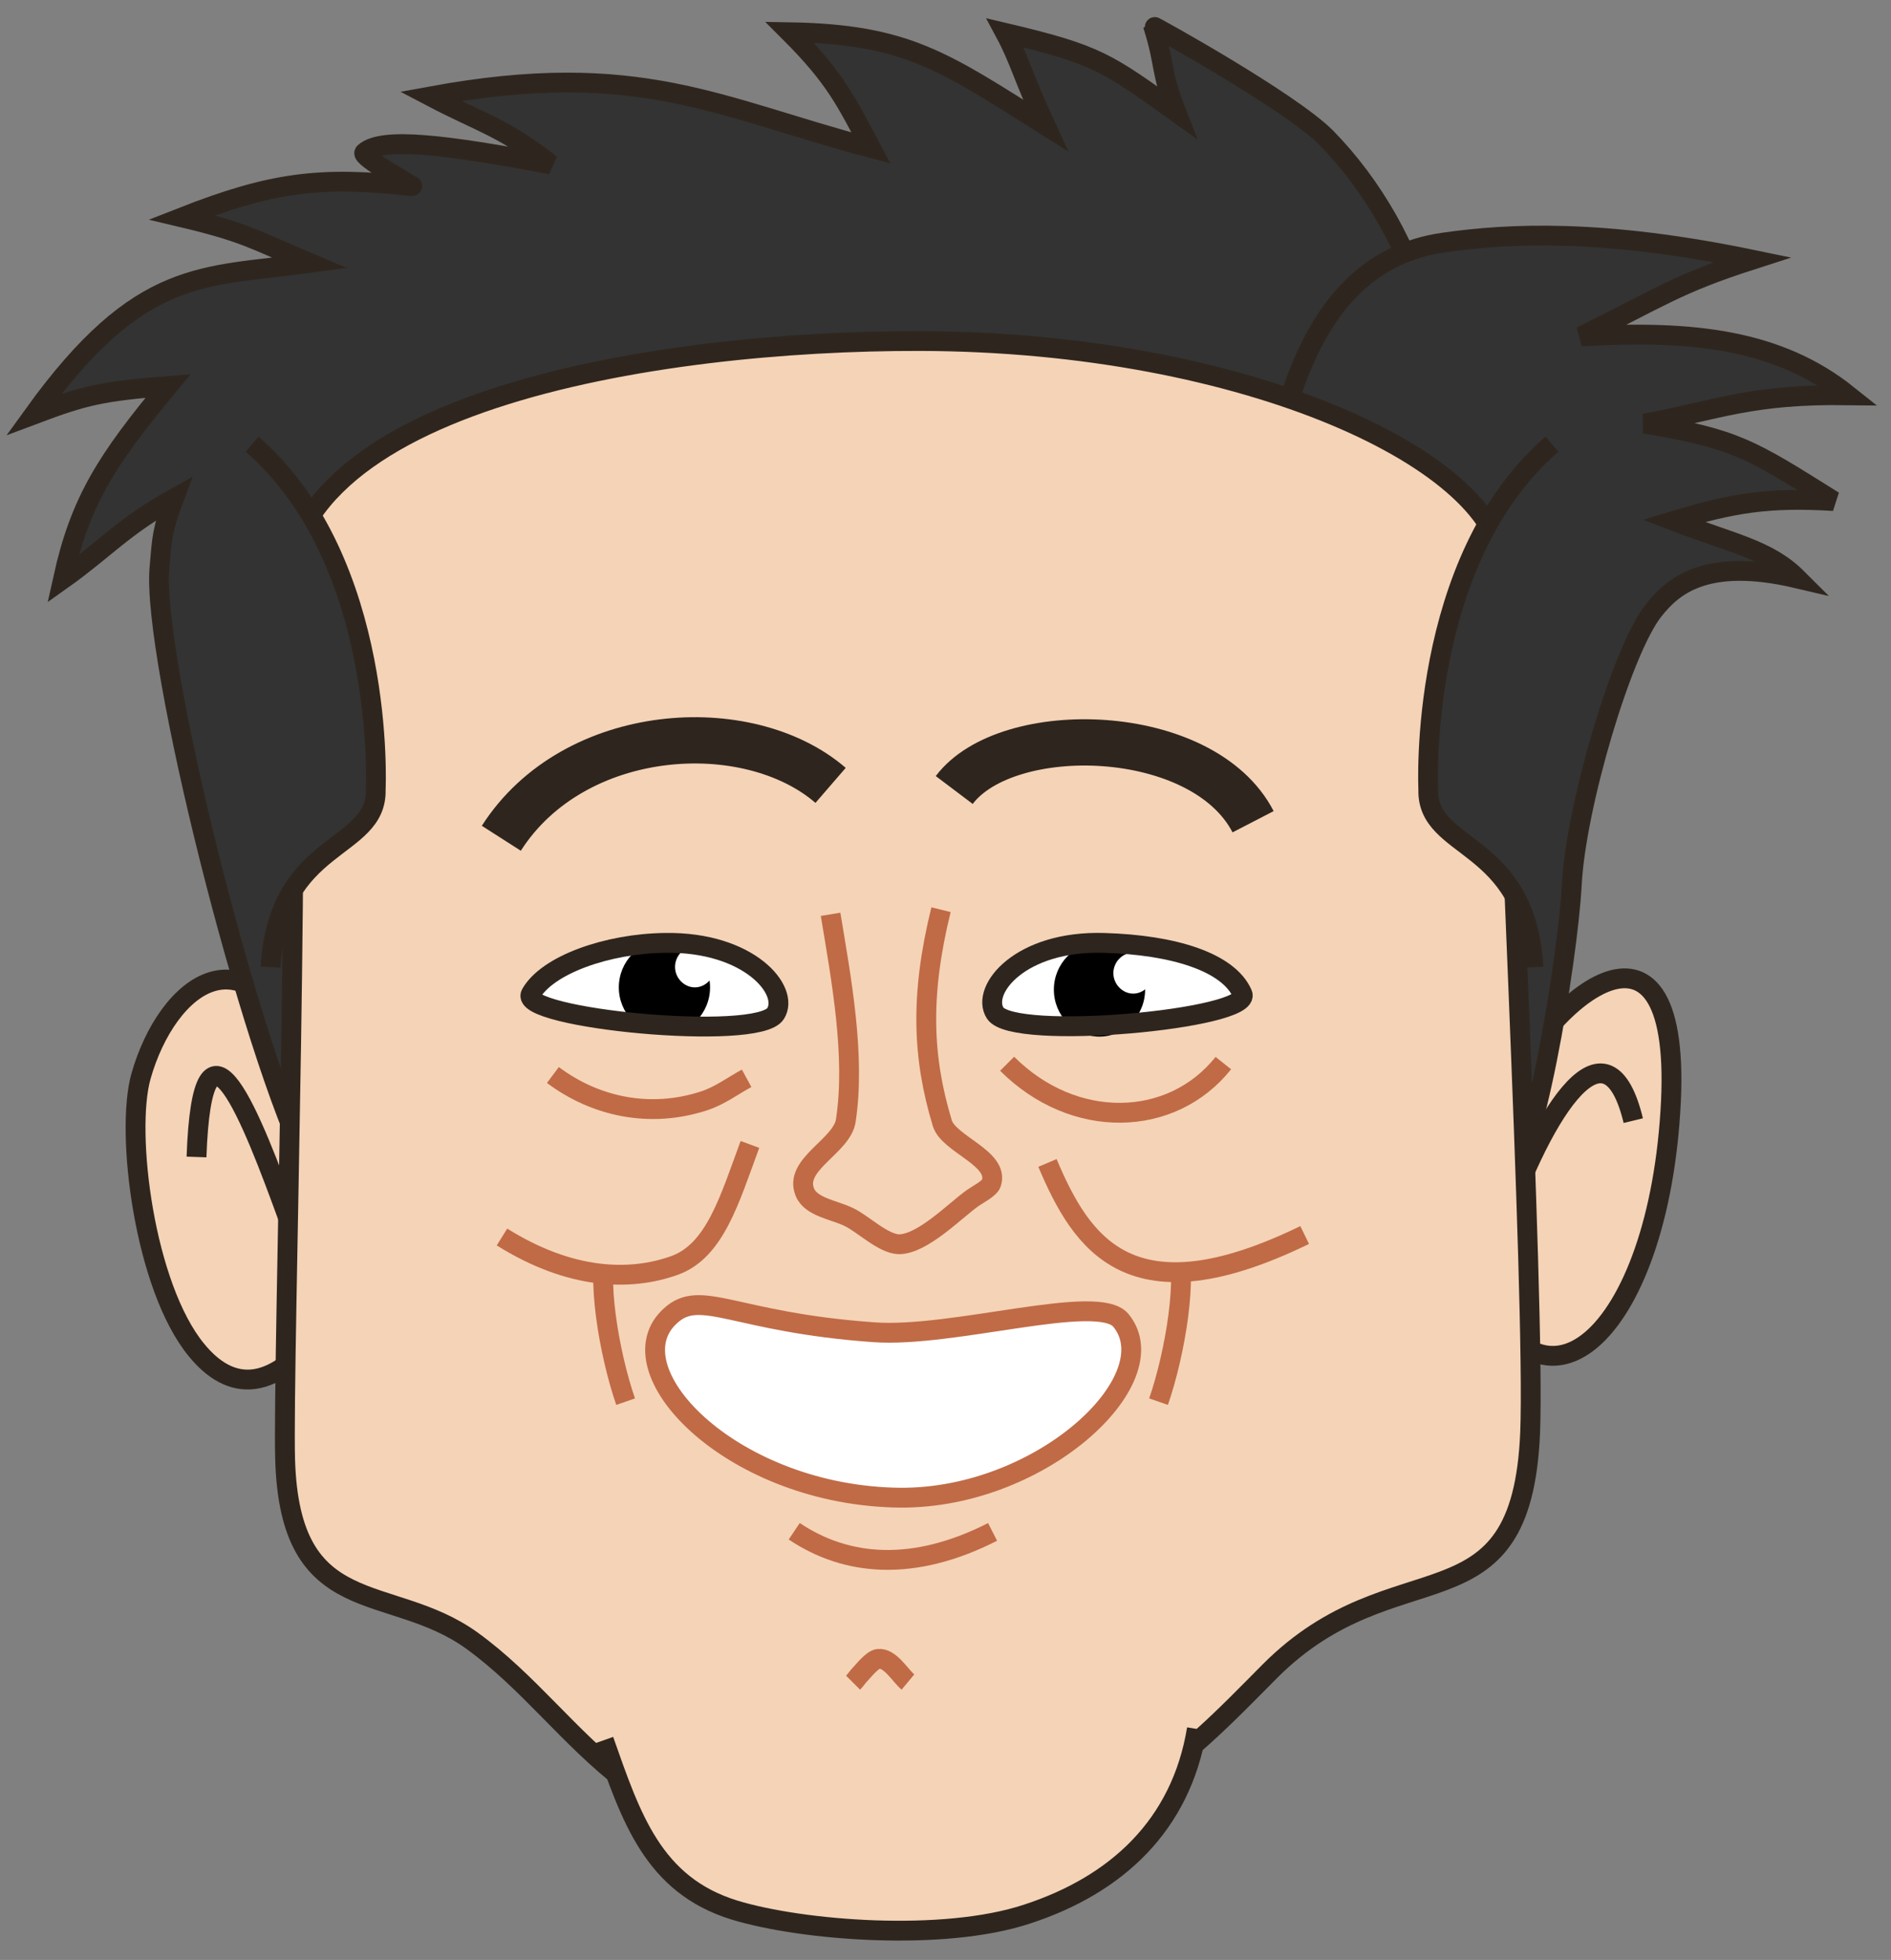 <?xml version="1.0" encoding="utf-8"?>
<!-- Generator: Adobe Illustrator 26.1.0, SVG Export Plug-In . SVG Version: 6.00 Build 0)  -->
<svg version="1.1" id="Layer_1" xmlns="http://www.w3.org/2000/svg" xmlns:xlink="http://www.w3.org/1999/xlink" x="0px" y="0px"
	 viewBox="0 0 286 296.4" style="enable-background:new 0 0 286 296.4;" xml:space="preserve">
<rect x="0" y="0" width="286" height="296.4" fill="#808080" stroke="none"/>
<style type="text/css">
	.st0{fill-rule:evenodd;clip-rule:evenodd;fill:#F5D3B7;stroke:#2E261E;stroke-width:3;}
	.st1{fill:none;stroke:#2E261E;stroke-width:3;}
	.st2{fill-rule:evenodd;clip-rule:evenodd;fill:#333333;stroke:#2E261E;stroke-width:3;}
	.st3{fill:none;stroke:#C06B46;stroke-width:3;}
	.st4{fill-rule:evenodd;clip-rule:evenodd;fill:#FFFFFF;}
	.st5{fill:none;}
	.st6{fill:#FFFFFF;}
	.st7{fill:none;stroke:#2E261E;stroke-width:7;}
	.st8{fill-rule:evenodd;clip-rule:evenodd;fill:#FFFFFF;stroke:#C06B46;stroke-width:3;}
	.st9{fill-rule:evenodd;clip-rule:evenodd;fill:#F5D3B7;stroke:#C06B46;stroke-width:3;}
</style>
<g id="Group_91" transform="translate(17.821, 64.372)">
	<path id="Path_00000124848547201682537590000016847762103711367868_" class="st0" d="M29.1,97.7C19.9,74.2,7.4,84.6,3.5,98.4
		c-2.4,8.5,0.5,31.8,8.4,41.4c4.9,6,11.7,7.4,20.2-5.1"/>
	<path id="Path_00000037654771650335117460000017202539940458015125_" class="st1" d="M25.9,120.2c-5.7-15.7-13.1-34.9-14-9.6"/>
	<path id="Path_00000057123308427734757660000016392346081020654502_" class="st2" d="M191.2,10.6c15-14,5.5-40-8.5-54.2
		c-5.5-5.5-26.1-16.9-26.1-16.8c1.9,6.1,1,6.6,3.5,13c-10.5-7.5-11.9-8.7-25.9-12c2.2,4.1,2.6,6.4,6.1,14
		c-15.4-9.7-21-13.8-38.7-14.1c7,7,8.5,10.4,12.3,17.5c-23.1-6.1-35.1-13.6-66.6-7.8c7.8,4.1,10.9,4.6,18.2,10.3
		c-15.9-3-25.5-4.2-28.2-1.8c-0.7,0.6,7.4,5.1,7.3,5.1c-14-1.6-21.4-0.6-34.9,4.7c9.7,2.3,11,3.4,19.3,6.9
		C12.8-22.4,3.4-24-12.7-1.7C-5-4.6-2.4-5.2,7.6-6C-1.7,5.2-5.7,11.4-8.3,23.2c6.2-4.4,9.2-8,16.8-12.2c-1.8,4.8-1.8,5.8-2.2,10.5
		C5.1,34.9,20,94.6,29.2,112.6c3.9,7.6,17.7,2.6,29.6-0.1c10-2.3,22.2-3.3,31.5-7.8c10-4.9,19.5-11.4,27.1-19.4
		c11-11.5,18.4-26.9,29.5-38.5c4.7-4.9,19-10.6,24.7-14.5C175.6,29.5,188.8,15.2,191.2,10.6z"/>
	<path id="Path_00000146478171101789447600000014753479972333935518_" class="st0" d="M209.6,102.1c5.9-14.9,26.8-32.9,25.3,0
		c-1.7,35.7-20.4,52.5-30.2,24.6"/>
	<path id="Path_00000095312349343588059080000017002073208374243726_" class="st1" d="M209,122.5c7-20.1,16.3-33.5,20.2-17.4"/>
	<path id="Path_00000005262387310971737960000005940464125630297477_" class="st2" d="M209.9,113.5c3.9,0.5,9.4-32.6,10-44.1
		c0.6-11.8,7.6-35.5,12.4-41.5c2.8-3.5,7.7-8.1,21.7-4.8c-4.4-4.4-9.9-5.3-18.7-8.7c8.9-2.7,14.3-3.6,24.2-3
		C246.9,3.5,244.7,2,230.9-0.3c11.5-2.2,16.2-4.5,30.8-4.3c-10.5-8.4-23.4-9.9-40.4-8.9c12-5.9,14.4-7.9,25.9-11.6
		c-22.7-4.7-36.8-4-46.6-2.6C177.4-24.5,174.2,5,171.4,28c-1.7,14.4,1.2,30,3.4,44.2c1.7,11.2,3.4,31.2,15.3,37.3
		C196,112.4,203.5,112.7,209.9,113.5z"/>
	<path id="Path_00000030485659526760285910000007892420818778311040_" class="st0" d="M209.5,21.9c0-16.3-38.6-34.6-88.2-34.7
		C81.9-12.9,20.6-3.7,25.7,29.9c2.3,15.2-0.8,111.9-0.4,126.4c0.7,24.6,15.8,18.5,28.2,27.4c17.3,12.5,23.9,33.6,63.2,32.6
		c31.8-0.8,44.4-14.7,57.5-27.9c19.1-19.2,38.1-5.4,39.4-36.1C214.4,132.1,209.5,38.9,209.5,21.9z"/>
	<path id="Path_00000002373580543855676030000008676550873943893142_" class="st3" d="M111.2,190.1c0.4-0.4,0.7-0.9,1.1-1.3
		c0.4-0.4,1.8-2.2,2.7-2.3c1.8-0.2,3.3,2.5,4.5,3.5"/>
	<path id="Path_00000027588100085469402360000010922872761163503497_" class="st3" d="M160,123.8c2,4.3-0.1,16.6-2.6,23.8"/>
	<path id="Path_00000158748935985342266160000013491201009175597474_" class="st3" d="M74.2,123.8c-2,4.3,0.1,16.6,2.6,23.8"/>
	<path id="Path_00000083773470170551023200000000747745003455125151_" class="st3" d="M102.3,167.2c7.9,5.3,18,6.2,30,0.1"/>
	<g id="Group_92" transform="translate(21.584, 20.324)">
		<path id="Path_00000148659099285508942680000015290581137994320013_" class="st4" d="M127.6,57.9c-12.7-0.4-18.7,7.1-16.5,10.6
			c2.7,4.3,39.1,0.9,37.4-2.9C146.4,60.8,138.1,58.2,127.6,57.9z"/>
		<g id="ClipView_34">
			<path id="Path_00000170987951953772771180000011289442301456783547_" class="st5" d="M127.6,57.9c-12.7-0.4-18.7,7.1-16.5,10.6
				c2.7,4.3,39.1,0.9,37.4-2.9C146.4,60.8,138.1,58.2,127.6,57.9z"/>
			<g id="Clipped_00000054235559720384648760000002967428051992078723_">
				<g id="Path_00000183244958928118145540000003041004013533426304_">
				</g>
				<g id="Group_93">
					<g id="Path_00000074438102921729938100000015115223068712230019_" transform="translate(1.384, -0.231)">
						<path d="M132.4,65.2c0-3.9-3.1-7.1-6.9-7.1s-6.9,3.2-6.9,7.1s3.1,7.1,6.9,7.1C129.3,72.3,132.4,69.1,132.4,65.2z"/>
						<path class="st6" d="M127.6,62.7c0-1.7,1.4-3.1,3-3.1c1.7,0,3,1.4,3,3.1c0,1.7-1.4,3.1-3,3.1C129,65.8,127.6,64.4,127.6,62.7z
							"/>
					</g>
				</g>
			</g>
		</g>
		<path id="Path_00000170280967087277830750000011225990154797723069_" class="st1" d="M127.6,57.9c-12.7-0.4-18.7,7.1-16.5,10.6
			c2.7,4.3,39.1,0.9,37.4-2.9C146.4,60.8,138.1,58.2,127.6,57.9z"/>
	</g>
	<g id="Group_94" transform="translate(11.177, 20.319)">
		<path id="Path_00000013157570789795553360000014184062047055248002_" class="st4" d="M71.6,57.9c12.7-0.2,18.9,7.2,16.7,10.7
			c-2.7,4.3-39.1,0.7-37-3C53.8,61.2,62.9,58,71.6,57.9z"/>
		<g id="ClipView_35">
			<path id="Path_00000069385793650414640370000005371194364859967633_" class="st5" d="M71.6,57.9c12.7-0.2,18.9,7.2,16.7,10.7
				c-2.7,4.3-39.1,0.7-37-3C53.8,61.2,62.9,58,71.6,57.9z"/>
			<g id="Clipped_00000064341419242875979590000016237032754485249672_">
				<g id="Path_00000144328958536486339770000010725570848452781705_">
				</g>
				<g id="Group_95">
					<g id="Path_00000131335563120794250690000013748086235299377030_" transform="translate(1.994, -0.169)">
						<path d="M62.6,64.8c0-3.9,3.1-7.1,6.9-7.1s6.9,3.2,6.9,7.1s-3.1,7.1-6.9,7.1S62.6,68.7,62.6,64.8z"/>
						<path class="st6" d="M71.1,61.7c0-1.7,1.4-3.1,3-3.1s3,1.4,3,3.1s-1.4,3.1-3,3.1S71.1,63.4,71.1,61.7z"/>
					</g>
				</g>
			</g>
		</g>
		<path id="Path_00000057857807658221439560000006064882041876346775_" class="st1" d="M71.6,57.9c12.7-0.2,18.9,7.2,16.7,10.7
			c-2.7,4.3-39.1,0.7-37-3C53.8,61.2,62.9,58,71.6,57.9z"/>
	</g>
	<path id="Path_00000017508964136404463930000006970732302330431880_" class="st7" d="M126.5,55.1c8-10.6,37.6-9.9,45.2,4.8"/>
	<path id="Path_00000109724137698779919460000005396246999160073137_" class="st7" d="M58,62.4c11-17.2,37.3-18.8,49.8-8"/>
	<path id="Path_00000149357536394168527900000014917275601058252182_" class="st3" d="M65.8,98.2c6.4,4.8,14.7,6.6,22.9,3.9
		c2.4-0.8,4.2-2.2,6.4-3.4"/>
	<path id="Path_00000101081847457440698430000003575269041889351056_" class="st3" d="M134.5,96.5c10.1,10.1,24.9,9.7,32.7-0.1"/>
	<path id="Path_00000005946924001044461100000015495561476549246610_" class="st0" d="M163.2,197.1c-2.4,14.6-12.2,23.6-25.7,28
		c-12.7,4.2-34,2.5-44.2-0.6c-12.4-3.8-15.7-14.1-19.8-25.7"/>
	<path id="Path_00000033356744696982890550000000016782014707318427_" class="st3" d="M107.8,73.9c1.6,9.7,3.8,21.4,2.3,31.2
		c-0.6,3.9-7.9,6.6-6.2,10.8c0.9,2.3,4.5,2.7,6.7,3.8c2.1,1,5.1,4,7.5,4.1c3.6,0,8.4-5,11.2-7c0.7-0.5,2.5-1.4,2.8-2.2
		c1.3-3.8-6.4-5.9-7.4-9.1c-3-9.9-3.4-19.3-0.2-32.3"/>
	<path id="Path_00000103251581699851771140000005175351039736008610_" class="st8" d="M114.3,137.1c-21.1-1.5-26.1-6.7-30.7-2.5
		c-8.9,8,8.7,26.7,33.6,27.5c21.9,0.8,41.9-17.8,34.5-26.8C148.2,131.1,126.3,138,114.3,137.1z"/>
	<path id="Path_00000076570935708333084320000001367466175106360479_" class="st9" d="M95.6,108.7c-3.1,8.4-5.3,16.1-11.4,18.3
		c-6.7,2.4-15.7,2.2-26.1-4.3"/>
	<path id="Path_00000081633349232565568860000009446109603295922324_" class="st9" d="M140.6,111.5c5.2,12.3,12.6,23.7,38.9,10.9"/>
	<path id="Path_00000018203605963354457270000005448241321437813136_" class="st2" d="M20.3,2.8C40.7,20.5,39,55,39,55
		c0.3,9.4-14.8,7.5-15.9,26.9"/>
	<path id="Path_00000045584291909914472940000002833444524262723985_" class="st2" d="M216.9,2.8C196.5,20.5,198.2,55,198.2,55
		c-0.3,9.4,14.8,7.5,15.9,26.9"/>
</g>
</svg>
